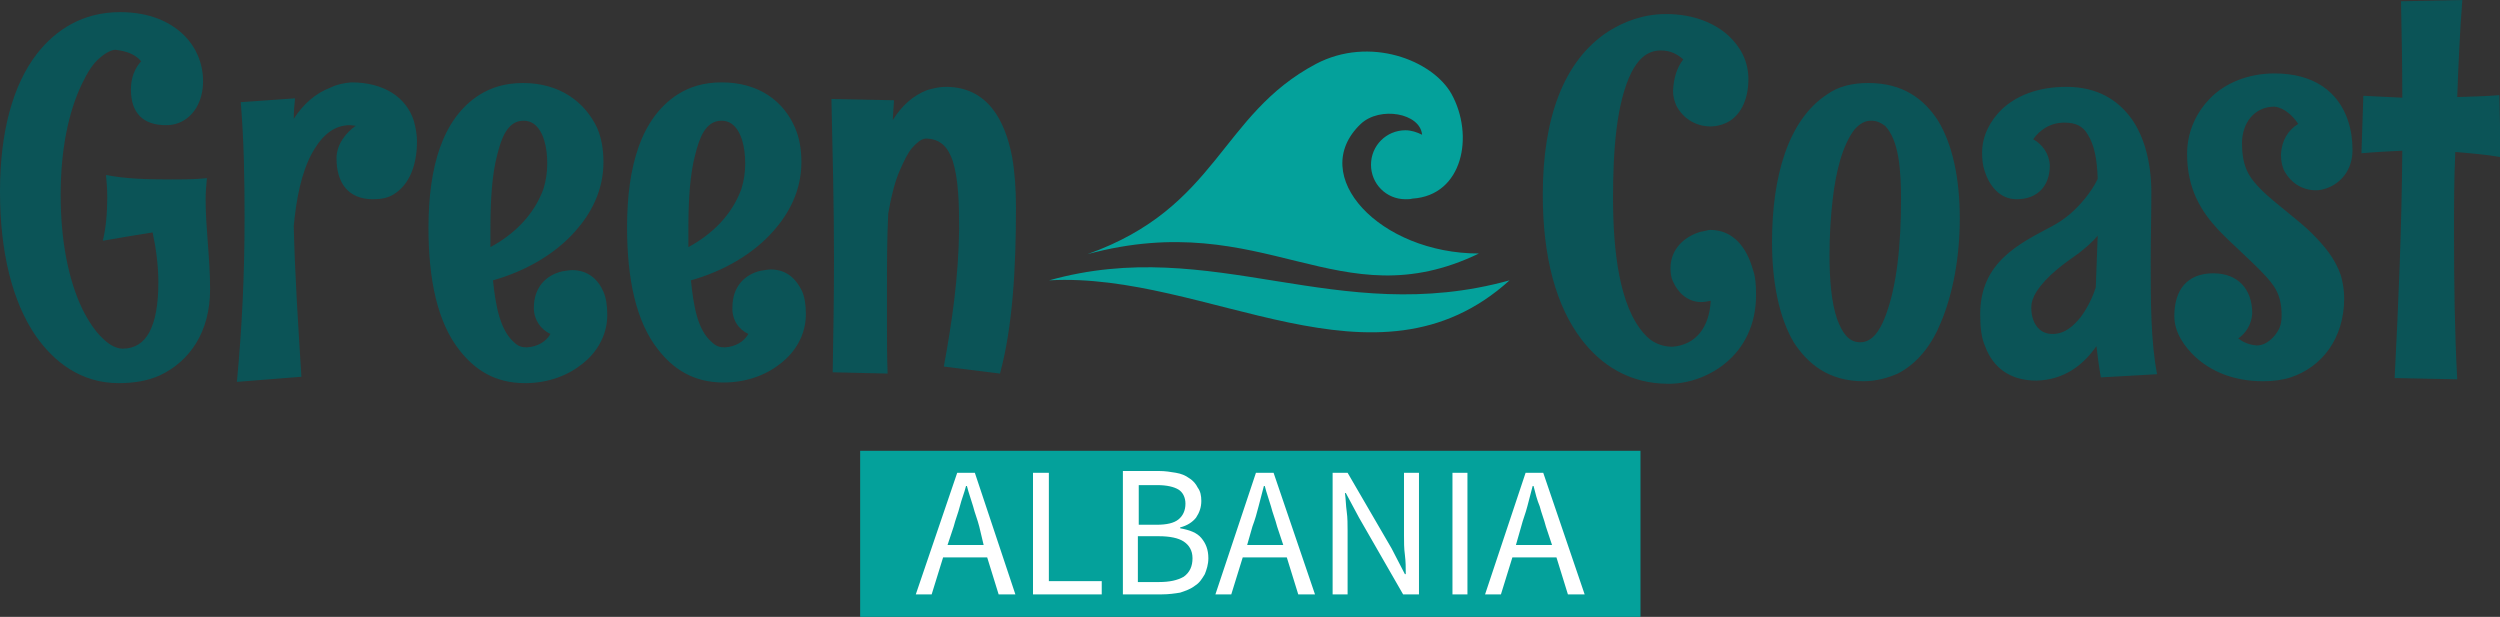 <svg xmlns="http://www.w3.org/2000/svg" xmlns:xlink="http://www.w3.org/1999/xlink" id="Laag_1" x="0px" y="0px" width="391.5px" height="96.6px" viewBox="0 0 391.5 96.6" style="enable-background:new 0 0 391.5 96.6;" xml:space="preserve"><rect x="0" y="0" width="391.5" height="96.6" fill="#333333" stroke="none"/><style type="text/css">	.st0{fill:#0B5457;}	.st1{fill:#04A19B;fill-opacity:0;}	.st2{fill:#04A19B;}	.st3{fill:#FFFFFF;}</style><g transform="scale(1)">	<path class="st0" d="M32.2,31.2c0-1.1,0.1-2.2,0.2-3.3c-1.9,0.2-3.8,0.2-5.7,0.2c-3.8,0-7.1-0.1-10.1-0.7c0.1,1.1,0.2,2.2,0.2,3.5  c0,2.3-0.2,4.8-0.7,6.8c2.8-0.5,5.3-0.9,7.8-1.3c0.5,2.3,0.9,5.1,0.9,7.8c0,3.6-0.5,6.1-1.4,7.8c-0.9,1.7-2.3,2.6-4.2,2.6  c-0.9,0-2-0.5-3.1-1.6c-1.1-1-2.2-2.6-3.2-4.6c-2.2-4.6-3.4-10.7-3.4-17.9c0-7,1.2-12.9,3.3-17.3c0.9-1.9,1.8-3.3,2.8-4.1  c1-0.9,1.9-1.3,2.5-1.3c1.7,0.2,3.1,0.7,4,1.8c-1,1.1-1.6,2.6-1.6,4.4c0,3.7,1.9,5.6,5.5,5.6c0.7,0,1.4-0.1,2.1-0.4  c2.2-0.9,3.7-3.3,3.7-6.5c0-2.9-1.2-5.4-2.9-7.1c-2.2-2.2-5.5-3.7-10.1-3.7c-5.9,0-10.1,2.8-13,6.5C2,13.3,0,20.7,0,30  c0,9.4,1.9,17.2,5.6,22.6c2.8,4,7,7.4,13,7.4c2.5,0,4.6-0.4,6.4-1.2c4.7-2.2,7.9-6.8,7.9-13.5C32.9,40.3,32.2,35.9,32.2,31.2z   M37.1,59.8l10.1-0.8c-0.5-8.1-1-15.4-1.2-23.6c0.4-4.3,1.2-8.3,2.8-11.3c1.2-2.2,3-4.5,6-4.5c0.3,0,0.7,0.1,0.9,0.1  c-1.4,1-3,2.8-3,5.1c0,3.8,1.8,6.4,5.7,6.4c1.3,0,2.4-0.2,3.3-0.8c2.4-1.5,3.6-4.5,3.6-8.3c0-1-0.2-2.1-0.5-3.2  c-1.2-3.7-4.7-6-9.8-6c-1.1,0.1-2.2,0.3-3.2,0.8c-2.4,0.9-4.3,2.6-5.8,4.9c0-1.1,0.1-2.2,0.2-3.2L37.7,16c0.5,6,0.6,11.9,0.6,18.1  C38.3,43.1,37.9,51.2,37.1,59.8z M86.2,52.3c-0.7,1.2-2,2-3.7,2.1c-0.8,0-1.4-0.2-2-0.8c-2.2-1.9-2.9-5.8-3.3-9.7  c5.3-1.5,9.8-4.2,12.9-7.7c2.4-2.7,4.4-6.3,4.4-10.8c0-2-0.3-3.8-1-5.4C91.6,16,87.7,13,81.9,13c-2.8,0-5,0.7-6.9,1.9  c-5.7,3.7-7.9,11.2-7.9,20.8c0,8.1,1.4,14.8,4.9,19.2c2.3,2.9,5.4,5.1,10.2,5.1c3.8,0,6.9-1.3,9.1-3.1c2-1.6,3.8-4.2,3.8-7.6  c0-1.5-0.2-2.7-0.6-3.6c-0.8-1.9-2.4-3.4-4.9-3.4c-0.4,0-0.9,0.1-1.6,0.2c-2.5,0.6-4.4,2.5-4.4,5.7C83.6,50.1,84.7,51.6,86.2,52.3z   M85.7,25.6c0,1.4-0.2,2.7-0.6,4c-1.5,4.1-4.6,7.1-8.3,9.1v-2.8c0-4.2,0.2-8.5,1.1-11.8c0.6-2.3,1.5-5.2,4.1-5.2  c0.6,0,1.2,0.2,1.6,0.5C85.1,20.5,85.7,23,85.7,25.6z M117.2,52.3c-0.7,1.2-2,2-3.7,2.1c-0.8,0-1.4-0.2-2-0.8  c-2.3-1.9-2.9-5.8-3.3-9.7c5.3-1.5,9.8-4.2,12.9-7.7c2.4-2.7,4.4-6.3,4.4-10.8c0-2-0.3-3.8-1-5.4c-1.8-4.2-5.7-7.1-11.5-7.1  c-2.8,0-5,0.7-6.9,1.9c-5.7,3.7-7.9,11.2-7.9,20.8c0,8.1,1.4,14.8,4.9,19.2c2.3,2.9,5.4,5.1,10.2,5.1c3.8,0,6.9-1.3,9.1-3.1  c2-1.6,3.8-4.2,3.8-7.6c0-1.5-0.2-2.7-0.6-3.6c-0.9-1.9-2.4-3.4-4.9-3.4c-0.4,0-0.9,0.1-1.6,0.2c-2.5,0.6-4.4,2.5-4.4,5.7  C114.6,50.1,115.7,51.6,117.2,52.3z M116.7,25.6c0,1.4-0.2,2.7-0.6,4c-1.5,4.1-4.6,7.1-8.3,9.1v-2.8c0-4.2,0.2-8.5,1.1-11.8  c0.6-2.3,1.5-5.2,4.1-5.2c0.6,0,1.2,0.2,1.6,0.5C116.1,20.5,116.7,23,116.7,25.6z M130.6,40.5c0,6.4-0.1,11.9-0.2,17.8l8.6,0.2  c-0.1-2.7-0.1-5.1-0.1-7.2v-5.9c0-4.3,0-7.9,0.2-12c0.5-2.9,1.1-5.1,1.8-6.7c0.7-1.6,1.3-2.8,1.9-3.5c0.7-0.8,1.4-1.4,2.1-1.5  c2.5,0,3.6,1.5,4.3,3.5c0.9,2.9,1,6.6,1,10.7c-0.1,7.5-1.1,14.5-2.4,21.5l8.8,1.1c2-7.4,2.5-16.6,2.5-26c0-2.9-0.2-5.6-0.6-7.9  c-1.1-5.7-3.8-11-10.4-11c-1,0-1.8,0.2-2.9,0.5c-2.3,0.9-4,2.5-5.4,4.7l0.2-3.1l-9.8-0.2C130.4,24.3,130.6,32.1,130.6,40.5z"></path></g><g>	<g>		<g>			<rect x="164.3" y="8" class="st1" width="72.1" height="44"></rect>			<g>				<path class="st2" d="M231.6,39.7c-15.5,0-27-12.2-18.5-20.3c3-2.8,9.3-1.7,9.6,1.7l0,0c-0.8-0.4-1.7-0.7-2.6-0.7     c-3,0-5.4,2.4-5.4,5.4s2.4,5.4,5.4,5.4c0.4,0,0.7,0,1.1-0.1c7.9-0.5,9.7-9.9,6.1-16.4c-3-5.3-12.8-9.1-21.2-4.7     c-15.1,8-15.3,22.5-35.8,29.8C198.1,32.3,209.6,50.3,231.6,39.7z"></path>				<path class="st2" d="M164.3,43.9c24.8-1.4,51.1,19,72.1,0C209.3,51.4,190,36.7,164.3,43.9z"></path>			</g>		</g>	</g></g><g transform="scale(1)">	<path class="st0" d="M263.6,9.3c-1,1.3-1.5,2.9-1.6,4.9c0,0.9,0.2,1.6,0.5,2.3c0.9,1.8,2.8,3.3,5.4,3.3c0.8,0,1.6-0.2,2.3-0.5  c2.3-1,3.6-3.6,3.6-6.9c0-3-1.4-5.2-3.1-6.8c-2.2-2-5.5-3.4-9.8-3.4c-3.6,0-6.6,1.2-9,2.7c-7.1,4.6-10.3,13.7-10.3,25.6  c0,9.8,2.1,17.5,6.1,22.7c3,3.9,7.4,6.9,13.6,6.9c3.6,0,6.9-1.5,9.1-3.4c2.6-2.2,4.6-5.7,4.6-10.5c0-1.6-0.1-2.9-0.5-4  c-0.9-3.2-2.9-6.2-6.7-6.2c-0.3,0-0.8,0.2-1.5,0.3c-2.4,0.7-4.7,2.6-4.7,5.7c0,0.8,0.1,1.5,0.4,2.1c0.7,1.6,2.2,3.2,4.4,3.2  c0.5,0,1-0.1,1.5-0.2c-0.2,4-2.2,6.9-6,7.2c-1.7,0-3.3-0.7-4.4-2c-3.9-4.3-4.9-13-4.9-21.3c0-7.3,0.5-14.9,2.9-19.7  c0.9-1.7,2.2-3.4,4.6-3.4C261.6,7.9,262.7,8.5,263.6,9.3z M291.8,59.7c2,0,3.8-0.5,5.4-1.2c3.1-1.6,5.3-4.5,6.7-7.9  c1.9-4.5,3-10.2,3-16.4s-1.1-11.5-3.4-15.3c-2.2-3.4-5.5-5.9-10.9-5.9c-2.5,0-4.7,0.5-6.5,1.8c-6.1,4-8.6,12.9-8.6,23.1  c0,6.3,1.1,11.8,3.4,15.7C283.1,57,286.4,59.7,291.8,59.7z M297.7,31.3c0,6.7-0.6,13.7-2.6,18.6c-0.7,1.7-1.8,3.7-3.8,3.7  c-2,0-2.9-1.8-3.6-3.6c-0.9-2.6-1.2-6.2-1.2-10c0-3.3,0.2-6.2,0.5-8.8c0.5-4.3,1.5-8.4,3.4-10.9c0.8-0.9,1.6-1.4,2.6-1.4  c0.9,0,1.5,0.3,2.2,0.8C297.4,22,297.7,26.7,297.7,31.3z M328.3,54.2c0.2,1.7,0.4,3.3,0.7,4.9l8.8-0.5c-1-5.1-1-11.5-1-17.6  c0-3.6,0.1-7.4,0.1-10.9c0-4.6-1.1-8.7-3.1-11.5c-2.1-2.9-5.3-5-10.2-5c-4.5,0-7.9,1.4-10.2,3.6c-1.6,1.6-3,3.9-3,6.7  c0,1.1,0.1,2,0.4,2.9c0.7,2.2,2.3,4.4,5,4.4c3.2,0,5.2-2,5.2-5.3c-0.1-1.9-1.2-3.3-2.6-4.1c1-1.4,2.6-2.6,4.9-2.6  c1.8,0,2.9,0.6,3.6,1.8c1.1,1.7,1.5,4,1.6,7c-0.5,1.1-1.2,2.1-2,3.1c-1.4,1.7-2.9,3.1-5.1,4.3c-5.3,2.8-11.3,5.7-11.3,13.8  c0,2.1,0.2,3.8,0.8,5.1c1.2,3.2,3.8,5.3,8,5.3C323.3,59.5,326.3,57.1,328.3,54.2z M318.1,48.2c0-0.9,0.3-1.7,0.8-2.5  c1.6-2.5,4.3-4.4,6.7-6.1c1-0.8,2-1.6,2.9-2.7l-0.3,8.1c-0.5,1.6-1.4,3.4-2.4,4.7c-1,1.2-2.3,2.6-4.4,2.6  C319.2,52.3,318.1,50.4,318.1,48.2z M350.5,53c1.2-0.8,2.1-2.2,2.2-3.9c0-3.9-2.3-6.3-6.1-6.3c-4.1,0-6.1,2.6-6.1,6.7  c0,2.6,1.6,4.8,3.3,6.4c2.4,2.2,5.9,3.8,10.6,3.8c1.6,0,3.1-0.2,4.3-0.6c4.9-1.6,8.4-6.1,8.4-12.4c0-1.2-0.2-2.4-0.5-3.5  c-0.9-2.7-2.6-4.7-4.6-6.7c-2-2-5.9-4.8-7.8-6.7c-2-2-3.1-3.6-3.1-7.4c0-3.1,1.9-5.7,5.1-5.7c1.6,0.2,2.9,1.5,3.7,2.7  c-1.6,1-2.6,2.6-2.7,4.8c0,1.1,0.2,2,0.6,2.7c0.9,1.6,2.6,2.9,4.9,2.9c0.5,0,1-0.1,1.6-0.3c2.3-0.8,4.1-2.9,4.1-6  c0-1.6-0.2-3.1-0.7-4.6c-1.5-4.5-5.3-7.4-11.5-7.4c-4.3,0-7.8,1.6-10,3.8c-2,2-3.7,5-3.7,8.8c0,5.5,2.2,9,4.9,11.9  c1.9,2,5.1,4.8,6.9,6.7c1.8,1.9,3,3.3,3,6.7c0,0.8-0.1,1.5-0.4,2.1c-0.6,1.2-1.9,2.6-3.5,2.6C352.2,54,351.3,53.6,350.5,53z   M384.5,23.8c2.4,0.2,4.8,0.4,7.1,0.8l-0.2-9.7c-2.3,0.2-4.3,0.2-6.6,0.3C385,10,385.2,5.1,385.6,0L376,0.2c0.1,5,0.2,10,0.2,15.1  c-2.1-0.1-4.1-0.2-6.1-0.3l-0.3,9c2.2-0.2,4.3-0.3,6.4-0.4c-0.1,12.2-0.6,23.9-1.2,35.6l9.8,0.2c-0.4-7.5-0.5-15-0.5-22.9  C384.3,32.2,384.3,28.1,384.5,23.8z"></path></g><g>	<rect x="134.7" y="70.6" class="st2" width="122.2" height="26"></rect></g><g transform="translate(5,2)">	<g transform="scale(1, 1)">		<g transform="scale(1.38)">			<path class="st3" d="M108,60.4h-4.1l0.7-2.1c0.2-0.8,0.5-1.5,0.7-2.3c0.2-0.8,0.5-1.5,0.7-2.3h0.1c0.2,0.8,0.5,1.6,0.7,2.3    c0.2,0.8,0.5,1.5,0.7,2.3L108,60.4z M108.4,61.8l1.3,4.2h1.9L107,52.2h-2L100.3,66h1.8l1.3-4.2H108.4z M113.6,52.2V66h7.8v-1.5    h-6V52.2H113.6z M123.8,52.2V66h4.4c0.8,0,1.5-0.1,2.1-0.2c0.6-0.2,1.2-0.4,1.7-0.8c0.5-0.3,0.8-0.8,1.1-1.3    c0.2-0.5,0.4-1.1,0.4-1.8c0-1-0.3-1.7-0.8-2.3s-1.3-0.9-2.4-1.1v-0.1c0.8-0.2,1.4-0.6,1.8-1.1c0.4-0.6,0.6-1.2,0.6-1.9    c0-0.6-0.1-1.1-0.4-1.5c-0.2-0.4-0.5-0.8-1-1.1c-0.4-0.3-0.9-0.5-1.5-0.6c-0.6-0.1-1.2-0.2-1.9-0.2H123.8z M127.6,58.1h-2v-4.5    h2.1c1.1,0,1.9,0.2,2.4,0.5c0.5,0.3,0.8,0.9,0.8,1.6c0,0.8-0.3,1.4-0.8,1.8S128.8,58.1,127.6,58.1z M127.9,64.6h-2.4v-5.2h2.4    c1.2,0,2.2,0.2,2.8,0.6c0.6,0.4,1,1,1,1.9c0,0.9-0.3,1.6-1,2.1C130,64.4,129.1,64.6,127.9,64.6z M142,60.4h-4.1l0.6-2.1    c0.3-0.8,0.5-1.5,0.7-2.3c0.2-0.8,0.4-1.5,0.6-2.3h0.1c0.2,0.8,0.5,1.6,0.7,2.3c0.2,0.8,0.5,1.5,0.7,2.3L142,60.4z M142.4,61.8    l1.3,4.2h1.9l-4.7-13.8h-2L134.3,66h1.8l1.3-4.2H142.4z M147.6,52.2V66h1.7v-7.2c0-0.7,0-1.5-0.1-2.2c-0.1-0.7-0.1-1.4-0.2-2.1    h0.1l1.5,2.8l5,8.7h1.8V52.2h-1.7v7.1c0,0.7,0,1.5,0.1,2.2c0.1,0.8,0.1,1.5,0.1,2.2h-0.1l-1.5-2.9l-5-8.6H147.6z M161.2,52.2V66    h1.7V52.2H161.2z M172.5,60.4h-4.1l0.6-2.1c0.2-0.8,0.5-1.5,0.7-2.3c0.2-0.8,0.4-1.5,0.6-2.3h0.1c0.2,0.8,0.4,1.6,0.7,2.3    c0.2,0.8,0.5,1.5,0.7,2.3L172.5,60.4z M173,61.8l1.3,4.2h1.9l-4.7-13.8h-2L164.9,66h1.8l1.3-4.2H173z"></path>		</g>	</g></g></svg>